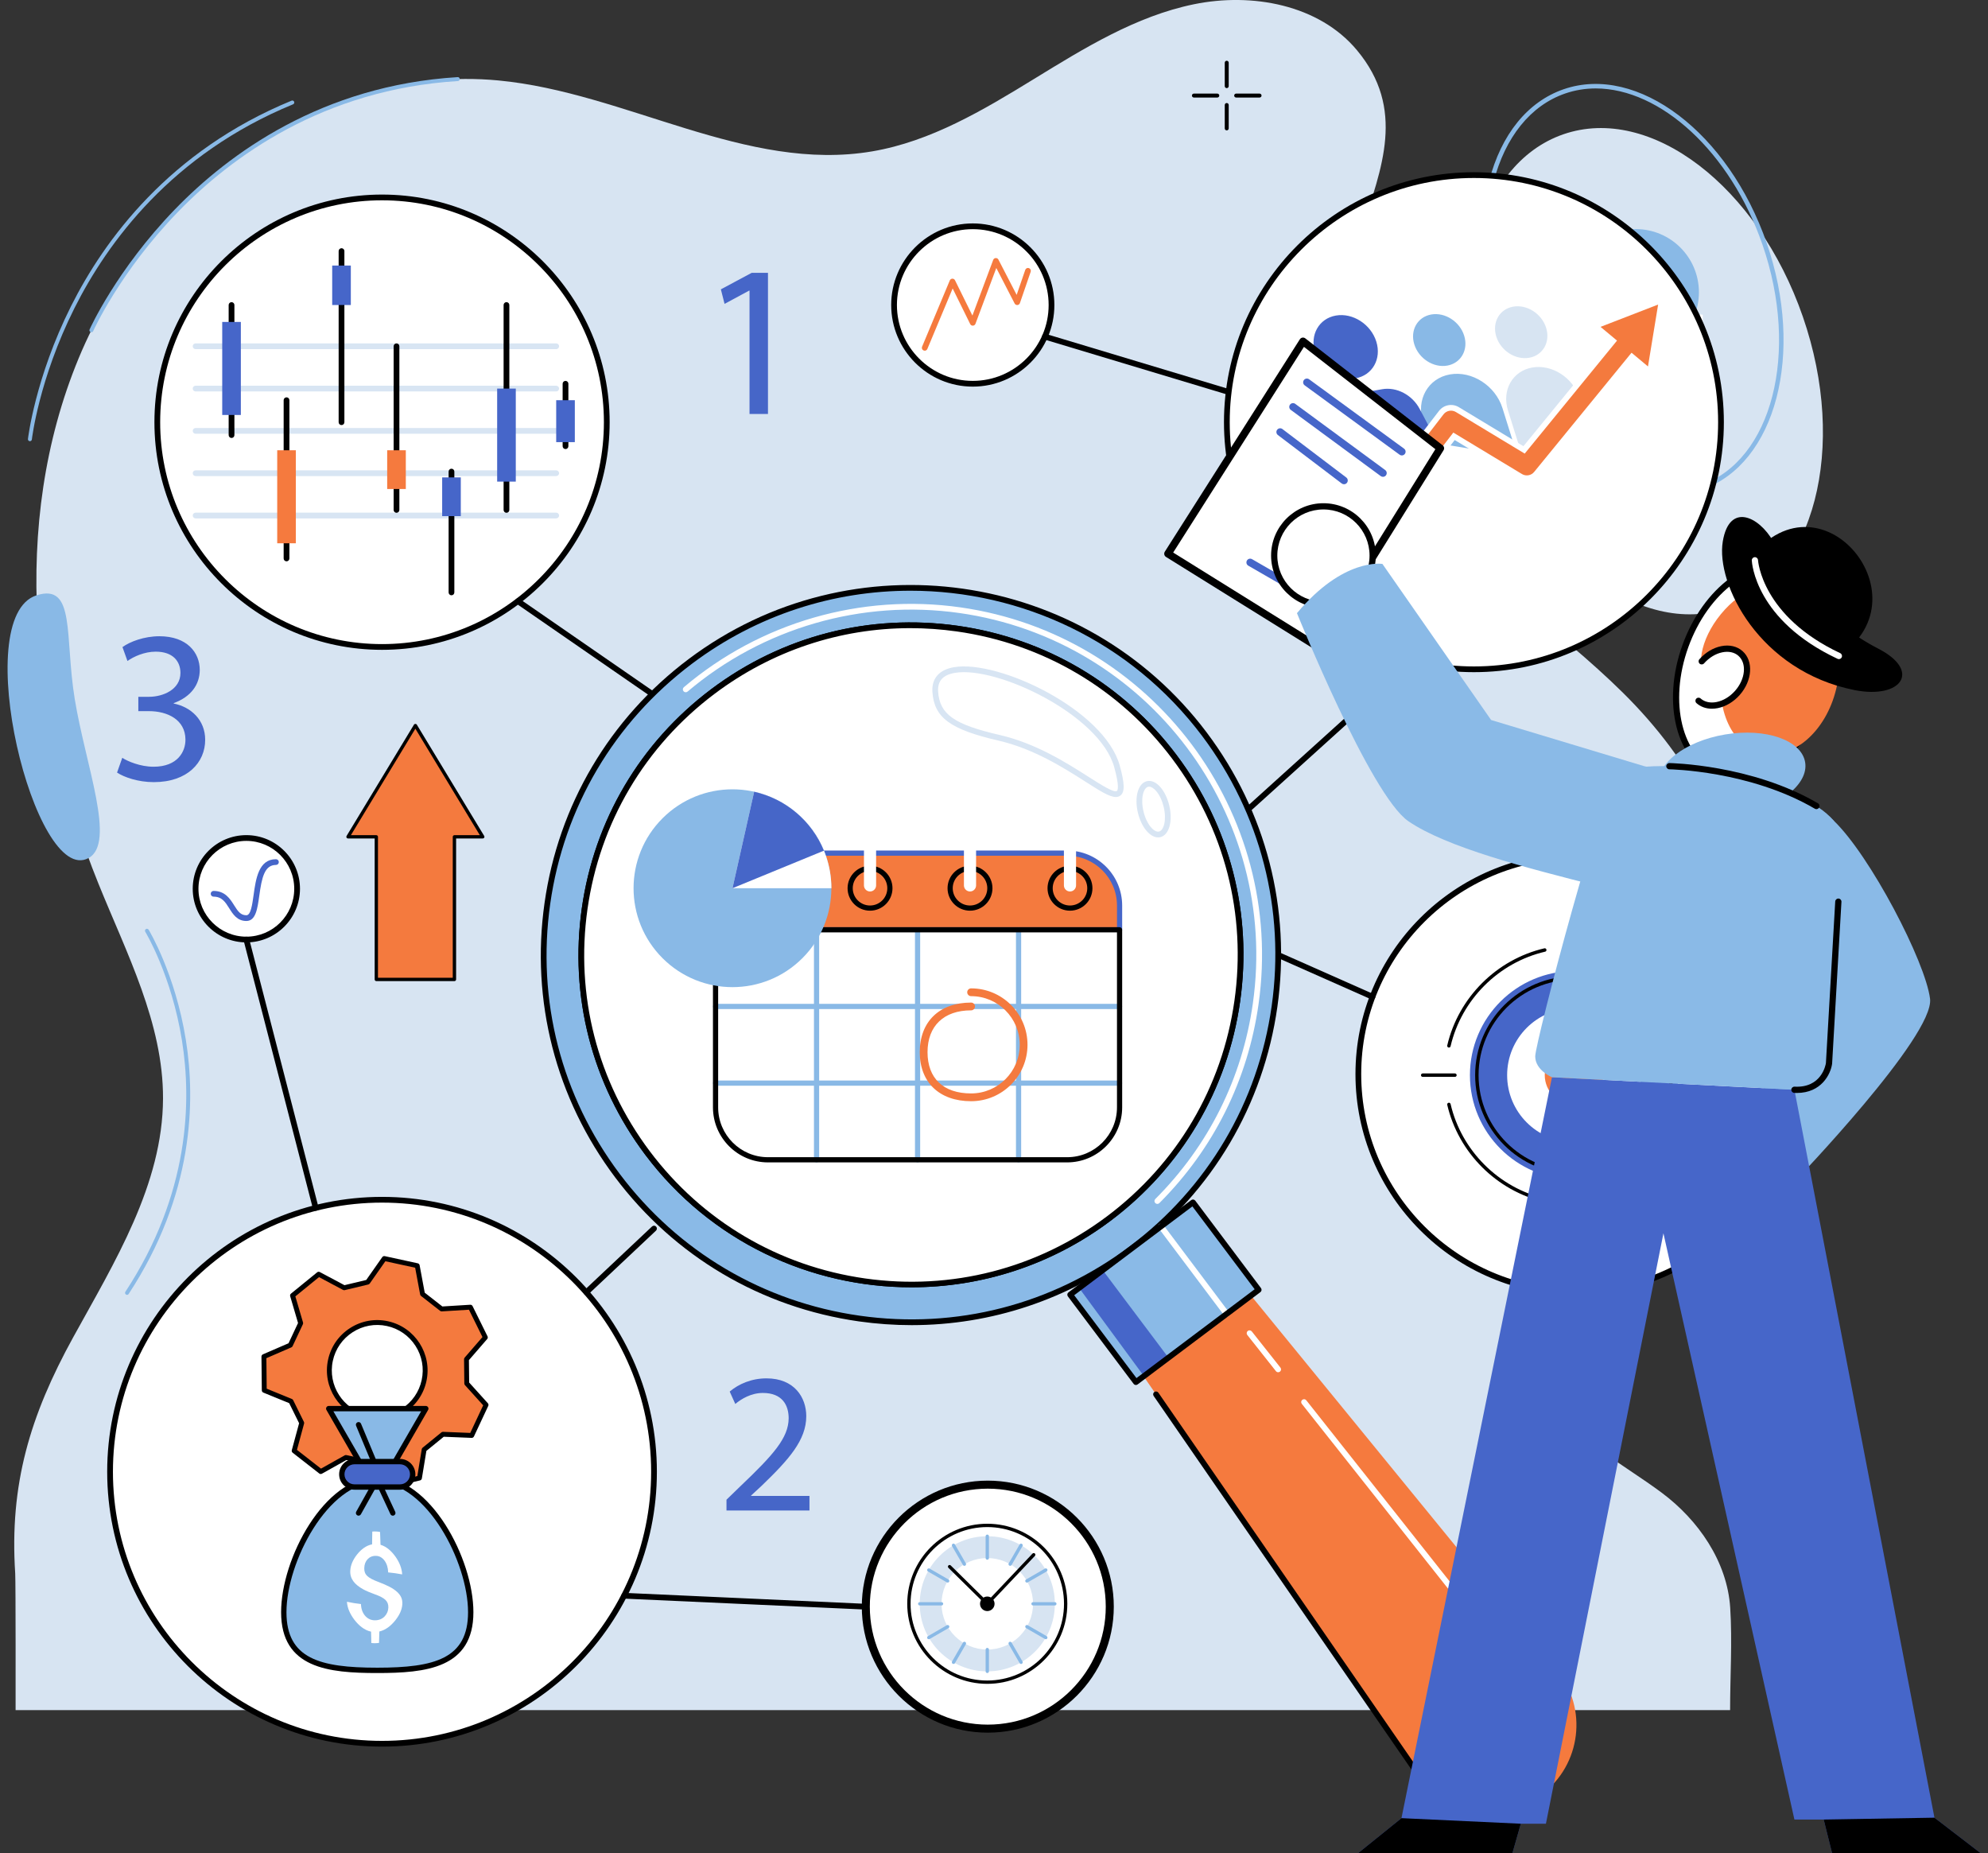 <?xml version="1.0" encoding="utf-8"?>
<svg xmlns="http://www.w3.org/2000/svg" id="_x31_" style="enable-background:new 0 0 160.945 150" version="1.1" viewBox="0 0 160.945 150" x="0" y="0">
  <rect x="0" y="0" width="160.945" height="150" fill="#333333" stroke="none"/>
  <switch>
    
    <g>
      <g>
        <g id="_x39_5_00000029758297122294097010000007838604238892095112_">
          <rect height="150" style="fill:none" width="160.945"/>
          <g>
            <g>
              <g>
                <path d="M145.955,25.634c3.665,10.591,0.925,21.153-6.119,23.591c-7.045,2.438-15.727-4.171-19.392-14.762&#xA;								c-3.665-10.591-0.925-21.153,6.119-23.591S142.29,15.044,145.955,25.634z" style="fill:#d7e4f2"/>
              </g>
              <g>
                <path d="M135.214,40.057c-5.376,0-11.197-5.205-13.854-12.882c-1.493-4.315-1.779-8.761-0.804-12.52&#xA;								c0.982-3.785,3.124-6.424,6.032-7.431c5.975-2.067,13.35,3.518,16.442,12.451c3.092,8.933,0.746,17.883-5.228,19.951&#xA;								C136.961,39.917,136.093,40.057,135.214,40.057z M129.188,7.159c-0.844,0-1.675,0.134-2.48,0.412&#xA;								c-2.788,0.965-4.847,3.513-5.797,7.176c-0.957,3.689-0.675,8.061,0.795,12.308c3.025,8.742,10.193,14.227,15.975,12.225&#xA;								c5.783-2.002,8.027-10.742,5.002-19.485C140.079,12.27,134.405,7.159,129.188,7.159z" style="fill:#89b9e6"/>
              </g>
              <g>
                <path d="M140.066,138.435c0,0-138.667,0-138.803,0c0.001,0,0.012-10.392-0.032-11.075&#xA;								c-0.47-7.192,1.197-12.752,4.69-19.098c3.359-6.103,7.253-12.369,7.277-19.336c0.02-6.102-2.946-11.745-5.232-17.403&#xA;								c-5.45-13.49-7.162-29.079-1.598-42.522C11.931,15.557,25.871,5.141,40.355,6.513c10.306,0.976,20.067,7.48,30.271,5.738&#xA;								c4.731-0.807,8.968-3.331,13.059-5.842c4.091-2.51,8.271-5.1,12.973-6.064c4.701-0.964,10.118,0.03,13.194,3.713&#xA;								c3.97,4.754,2.016,9.565,0.369,14.561c-1.353,4.105-1.543,8.569-0.726,12.803c0.763,3.954,2.566,6.388,5.119,9.403&#xA;								c4.893,5.779,11.407,9.94,16.789,15.265c5.383,5.326,9.789,12.613,8.614,20.093c-0.721,4.585-3.441,8.593-6.349,12.21&#xA;								c-2.908,3.618-6.116,7.082-8.117,11.27c-2.001,4.188-2.613,9.377-0.234,13.363c2.084,3.491,5.97,5.392,9.229,7.823&#xA;								c2.917,2.176,5.286,5.536,5.529,9.305C140.25,132.888,140.066,135.692,140.066,138.435z" style="fill:#d7e4f2"/>
              </g>
              <g>
                <path d="M7.399,26.895c-0.022,0-0.044-0.004-0.065-0.014c-0.081-0.036-0.117-0.13-0.081-0.211&#xA;								c0.021-0.048,2.18-4.839,6.91-9.723C18.53,12.438,26.046,6.92,37.052,6.243c0.089-0.006,0.164,0.062,0.169,0.149&#xA;								c0.005,0.088-0.062,0.164-0.149,0.169c-10.898,0.671-18.344,6.134-22.67,10.599c-4.694,4.844-6.835,9.592-6.856,9.639&#xA;								C7.518,26.86,7.46,26.895,7.399,26.895z" style="fill:#89b9e6"/>
              </g>
              <g>
                <path d="M2.422,35.714c-0.006,0-0.012,0-0.018-0.001c-0.088-0.01-0.151-0.089-0.141-0.176&#xA;								c0.006-0.049,0.579-4.951,3.484-10.744c2.682-5.348,7.958-12.577,17.858-16.644c0.082-0.034,0.175,0.005,0.208,0.087&#xA;								c0.034,0.081-0.005,0.175-0.087,0.208C13.917,12.473,8.69,19.636,6.032,24.936c-2.88,5.743-3.447,10.589-3.452,10.637&#xA;								C2.571,35.654,2.502,35.714,2.422,35.714z" style="fill:#89b9e6"/>
              </g>
              <g>
                <path d="M10.284,104.818c-0.03,0-0.06-0.008-0.087-0.026c-0.074-0.048-0.094-0.147-0.046-0.221&#xA;								c5.205-7.937,5.365-15.44,4.581-20.337c-0.848-5.305-2.95-8.771-2.971-8.806c-0.046-0.075-0.023-0.173,0.052-0.22&#xA;								c0.075-0.046,0.173-0.023,0.22,0.052c0.021,0.035,2.156,3.556,3.014,8.922c0.792,4.952,0.632,12.54-4.63,20.562&#xA;								C10.387,104.793,10.336,104.818,10.284,104.818z" style="fill:#89b9e6"/>
              </g>
              <g>
                <path d="M2.956,48.192c3.184-1.019,2.262,3.317,3.095,8.396c0.886,5.408,3.356,11.649,1.117,12.872&#xA;								C2.825,71.83-2.558,49.956,2.956,48.192z" style="fill:#89b9e6"/>
              </g>
              <g>
                <path d="M137.541,23.659c0-2.825-2.29-5.115-5.115-5.115c-2.825,0-5.115,2.29-5.115,5.115&#xA;								s2.29,5.115,5.115,5.115C135.251,28.774,137.541,26.484,137.541,23.659z" style="fill:#89b9e6"/>
              </g>
              <g>
                <rect height="3.617" style="fill:#fff" width="3.617" x="134.234" y="25.467"/>
              </g>
              <g>
                <path d="M138.758,39.519c0-0.672-0.545-1.217-1.217-1.217c-0.672,0-1.217,0.545-1.217,1.217&#xA;								c0,0.672,0.545,1.217,1.217,1.217C138.213,40.736,138.758,40.191,138.758,39.519z" style="fill:#4666c8"/>
              </g>
              <g>
                <g>
                  <path d="M99.314,7.133c-0.088,0-0.16-0.072-0.16-0.16V5.078c0-0.088,0.071-0.16,0.16-0.16c0.088,0,0.16,0.072,0.16,0.16&#xA;									v1.895C99.474,7.061,99.402,7.133,99.314,7.133z"/>
                </g>
                <g>
                  <path d="M99.314,10.554c-0.088,0-0.16-0.071-0.16-0.16V8.5c0-0.088,0.071-0.16,0.16-0.16c0.088,0,0.16,0.071,0.16,0.16&#xA;									v1.895C99.474,10.482,99.402,10.554,99.314,10.554z"/>
                </g>
                <g>
                  <path d="M101.972,7.896h-1.895c-0.088,0-0.16-0.071-0.16-0.16c0-0.088,0.071-0.16,0.16-0.16h1.895&#xA;									c0.088,0,0.16,0.071,0.16,0.16C102.132,7.825,102.06,7.896,101.972,7.896z"/>
                </g>
                <g>
                  <path d="M98.551,7.896h-1.895c-0.088,0-0.16-0.071-0.16-0.16c0-0.088,0.072-0.16,0.16-0.16h1.895&#xA;									c0.088,0,0.16,0.071,0.16,0.16C98.711,7.825,98.639,7.896,98.551,7.896z"/>
                </g>
              </g>
            </g>
            <g>
              <g>
                <circle cx="127.626" cy="86.95" r="17.658" style="fill:#fff"/>
                <path d="M127.626,104.84c-9.865,0-17.89-8.025-17.89-17.89c0-9.865,8.025-17.89,17.89-17.89c9.865,0,17.89,8.025,17.89,17.89&#xA;								C145.516,96.814,137.49,104.84,127.626,104.84z M127.626,69.524c-9.608,0-17.425,7.817-17.425,17.425&#xA;								s7.817,17.425,17.425,17.425c9.608,0,17.425-7.817,17.425-17.425S137.234,69.524,127.626,69.524z"/>
              </g>
              <g>
                <path d="M138.567,75.796c-0.058,0-0.116-0.022-0.161-0.065c-1.97-1.894-4.406-3.238-7.044-3.888&#xA;								c-0.125-0.031-0.201-0.157-0.17-0.281c0.031-0.125,0.157-0.201,0.281-0.17c2.717,0.67,5.226,2.054,7.254,4.005&#xA;								c0.093,0.089,0.096,0.236,0.007,0.329C138.689,75.772,138.628,75.796,138.567,75.796z" style="fill:#d8e5f3"/>
              </g>
              <g>
                <path d="M141.642,79.903c-0.084,0-0.165-0.046-0.206-0.125c-0.425-0.817-0.927-1.601-1.491-2.332&#xA;								c-0.078-0.102-0.06-0.248,0.042-0.326c0.101-0.078,0.248-0.06,0.326,0.042c0.582,0.753,1.098,1.561,1.536,2.402&#xA;								c0.059,0.114,0.015,0.254-0.099,0.313C141.715,79.894,141.678,79.903,141.642,79.903z" style="fill:#d8e5f3"/>
              </g>
              <g>
                <path d="M111.112,80.92c-0.032,0-0.063-0.007-0.094-0.02l-7.633-3.384c-0.117-0.052-0.17-0.189-0.118-0.307&#xA;								c0.052-0.117,0.189-0.171,0.307-0.118l7.633,3.384c0.117,0.052,0.17,0.189,0.118,0.307&#xA;								C111.286,80.868,111.201,80.92,111.112,80.92z"/>
              </g>
              <g>
                <g>
                  <circle cx="127.432" cy="87.034" r="8.29" style="fill:#4666c8"/>
                  <path d="M127.432,95.463c-4.648,0-8.429-3.781-8.429-8.429c0-4.648,3.781-8.429,8.429-8.429&#xA;									c4.648,0,8.429,3.781,8.429,8.429C135.861,91.681,132.08,95.463,127.432,95.463z M127.432,78.883&#xA;									c-4.494,0-8.151,3.656-8.151,8.151s3.656,8.151,8.151,8.151c4.494,0,8.151-3.656,8.151-8.151S131.926,78.883,127.432,78.883&#xA;									z" style="fill:#4666c8"/>
                </g>
                <g>
                  <path d="M127.432,95.04c-4.415,0-8.007-3.592-8.007-8.007s3.592-8.007,8.007-8.007c4.415,0,8.007,3.592,8.007,8.007&#xA;									S131.847,95.04,127.432,95.04z M127.432,79.305c-4.262,0-7.729,3.467-7.729,7.729c0,4.262,3.467,7.729,7.729,7.729&#xA;									s7.729-3.467,7.729-7.729C135.161,82.772,131.694,79.305,127.432,79.305z"/>
                </g>
                <g>
                  <path d="M117.302,84.801c-0.01,0-0.021-0.001-0.032-0.004c-0.075-0.017-0.121-0.092-0.104-0.167&#xA;									c0.903-3.873,3.989-6.96,7.863-7.863c0.075-0.018,0.15,0.029,0.167,0.104c0.017,0.075-0.029,0.15-0.104,0.167&#xA;									c-3.771,0.879-6.775,3.884-7.655,7.655C117.423,84.758,117.366,84.801,117.302,84.801z"/>
                </g>
                <g>
                  <path d="M125.061,97.303c-0.01,0-0.021-0.001-0.032-0.004c-3.873-0.903-6.959-3.989-7.863-7.863&#xA;									c-0.017-0.075,0.029-0.15,0.104-0.167c0.075-0.018,0.15,0.029,0.167,0.104c0.879,3.771,3.884,6.775,7.655,7.655&#xA;									c0.075,0.017,0.121,0.092,0.104,0.167C125.181,97.259,125.124,97.303,125.061,97.303z"/>
                </g>
                <g>
                  <path d="M129.803,97.303c-0.063,0-0.12-0.043-0.135-0.108c-0.017-0.075,0.029-0.15,0.104-0.167&#xA;									c3.771-0.879,6.775-3.884,7.655-7.655c0.017-0.075,0.092-0.121,0.167-0.104c0.075,0.017,0.121,0.092,0.104,0.167&#xA;									c-0.903,3.873-3.99,6.959-7.863,7.863C129.824,97.302,129.814,97.303,129.803,97.303z"/>
                </g>
                <g>
                  <path d="M137.562,84.801c-0.063,0-0.12-0.043-0.135-0.108c-0.879-3.771-3.884-6.776-7.655-7.655&#xA;									c-0.075-0.018-0.121-0.092-0.104-0.167c0.018-0.075,0.093-0.121,0.167-0.104c3.873,0.903,6.96,3.989,7.863,7.863&#xA;									c0.018,0.075-0.029,0.15-0.104,0.167C137.583,84.8,137.572,84.801,137.562,84.801z"/>
                </g>
                <g>
                  <path d="M132.849,87.034c0-2.992-2.425-5.417-5.417-5.417c-2.992,0-5.417,2.425-5.417,5.417&#xA;									s2.425,5.417,5.417,5.417C130.424,92.45,132.849,90.025,132.849,87.034z" style="fill:#fff"/>
                </g>
                <g>
                  <path d="M129.803,87.034c0-1.31-1.062-2.371-2.371-2.371c-1.31,0-2.371,1.062-2.371,2.371&#xA;									s1.062,2.371,2.371,2.371C128.742,89.405,129.803,88.343,129.803,87.034z" style="fill:#f47a3e"/>
                </g>
                <g>
                  <path d="M127.432,77.53c-0.077,0-0.139-0.062-0.139-0.139v-2.609c0-0.077,0.062-0.139,0.139-0.139&#xA;									c0.077,0,0.139,0.062,0.139,0.139v2.609C127.571,77.467,127.509,77.53,127.432,77.53z"/>
                </g>
                <g>
                  <path d="M117.789,87.173h-2.61c-0.077,0-0.139-0.062-0.139-0.139c0-0.077,0.062-0.139,0.139-0.139h2.61&#xA;									c0.077,0,0.139,0.062,0.139,0.139C117.928,87.11,117.866,87.173,117.789,87.173z"/>
                </g>
                <g>
                  <path d="M127.432,99.425c-0.077,0-0.139-0.062-0.139-0.139v-2.61c0-0.077,0.062-0.139,0.139-0.139&#xA;									c0.077,0,0.139,0.062,0.139,0.139v2.61C127.571,99.363,127.509,99.425,127.432,99.425z"/>
                </g>
                <g>
                  <path d="M139.685,87.173h-2.609c-0.077,0-0.139-0.062-0.139-0.139c0-0.077,0.062-0.139,0.139-0.139h2.609&#xA;									c0.077,0,0.139,0.062,0.139,0.139C139.824,87.11,139.762,87.173,139.685,87.173z"/>
                </g>
              </g>
            </g>
            <g>
              <g>
                <ellipse cx="30.929" cy="34.178" rx="18.195" ry="18.194" style="fill:#fff" transform="rotate(-9.213 30.929 34.172)"/>
                <path d="M30.929,52.604c-10.161,0-18.427-8.266-18.427-18.427s8.266-18.427,18.427-18.427s18.427,8.266,18.427,18.427&#xA;								S41.09,52.604,30.929,52.604z M30.929,16.215c-9.904,0-17.962,8.058-17.962,17.962S21.025,52.14,30.929,52.14&#xA;								c9.904,0,17.962-8.058,17.962-17.962S40.833,16.215,30.929,16.215z"/>
              </g>
              <g>
                <g>
                  <path d="M45.029,28.263H15.835c-0.128,0-0.232-0.104-0.232-0.233s0.104-0.232,0.232-0.232h29.194&#xA;									c0.128,0,0.233,0.104,0.233,0.232S45.157,28.263,45.029,28.263z" style="fill:#d8e5f3"/>
                </g>
                <g>
                  <path d="M45.029,31.688H15.835c-0.128,0-0.232-0.104-0.232-0.232c0-0.128,0.104-0.233,0.232-0.233h29.194&#xA;									c0.128,0,0.233,0.104,0.233,0.233C45.261,31.584,45.157,31.688,45.029,31.688z" style="fill:#d8e5f3"/>
                </g>
                <g>
                  <path d="M45.029,35.113H15.835c-0.128,0-0.232-0.104-0.232-0.232s0.104-0.233,0.232-0.233h29.194&#xA;									c0.128,0,0.233,0.104,0.233,0.233S45.157,35.113,45.029,35.113z" style="fill:#d8e5f3"/>
                </g>
                <g>
                  <path d="M45.029,38.539H15.835c-0.128,0-0.232-0.104-0.232-0.232s0.104-0.232,0.232-0.232h29.194&#xA;									c0.128,0,0.233,0.104,0.233,0.232S45.157,38.539,45.029,38.539z" style="fill:#d8e5f3"/>
                </g>
                <g>
                  <path d="M45.029,41.964H15.835c-0.128,0-0.232-0.104-0.232-0.232s0.104-0.232,0.232-0.232h29.194&#xA;									c0.128,0,0.233,0.104,0.233,0.232S45.157,41.964,45.029,41.964z" style="fill:#d8e5f3"/>
                </g>
              </g>
              <g>
                <path d="M18.745,35.454c-0.128,0-0.233-0.104-0.233-0.232v-10.53c0-0.128,0.104-0.232,0.233-0.232&#xA;								c0.128,0,0.232,0.104,0.232,0.232v10.53C18.978,35.35,18.874,35.454,18.745,35.454z"/>
              </g>
              <g>
                <path d="M23.197,45.44c-0.128,0-0.233-0.104-0.233-0.232V32.396c0-0.128,0.104-0.232,0.233-0.232&#xA;								c0.128,0,0.232,0.104,0.232,0.232v12.812C23.429,45.336,23.325,45.44,23.197,45.44z"/>
              </g>
              <g>
                <path d="M27.648,34.41c-0.128,0-0.232-0.104-0.232-0.232V20.326c0-0.128,0.104-0.233,0.232-0.233&#xA;								c0.128,0,0.233,0.104,0.233,0.233v13.852C27.881,34.306,27.777,34.41,27.648,34.41z"/>
              </g>
              <g>
                <path d="M32.1,41.512c-0.128,0-0.232-0.104-0.232-0.232V28.03c0-0.128,0.104-0.232,0.232-0.232&#xA;								c0.128,0,0.232,0.104,0.232,0.232v13.25C32.332,41.408,32.228,41.512,32.1,41.512z"/>
              </g>
              <g>
                <path d="M36.551,48.189c-0.128,0-0.232-0.104-0.232-0.232v-9.783c0-0.128,0.104-0.232,0.232-0.232&#xA;								c0.128,0,0.232,0.104,0.232,0.232v9.783C36.784,48.085,36.68,48.189,36.551,48.189z"/>
              </g>
              <g>
                <path d="M41.003,41.512c-0.128,0-0.232-0.104-0.232-0.232V24.691c0-0.128,0.104-0.232,0.232-0.232s0.232,0.104,0.232,0.232&#xA;								V41.28C41.235,41.408,41.131,41.512,41.003,41.512z"/>
              </g>
              <g>
                <path d="M45.783,36.352c-0.128,0-0.233-0.104-0.233-0.232v-5.055c0-0.128,0.104-0.232,0.233-0.232&#xA;								c0.128,0,0.232,0.104,0.232,0.232v5.055C46.015,36.248,45.911,36.352,45.783,36.352z"/>
              </g>
              <g>
                <rect height="7.531" style="fill:#4666c9" width="1.508" x="17.991" y="26.061"/>
              </g>
              <g>
                <rect height="7.531" style="fill:#4666c9" width="1.508" x="40.249" y="31.456"/>
              </g>
              <g>
                <rect height="3.395" style="fill:#4666c9" width="1.508" x="45.029" y="32.396"/>
              </g>
              <g>
                <rect height="7.531" style="fill:#f57a3e" width="1.508" x="22.443" y="36.448"/>
              </g>
              <g>
                <rect height="3.137" style="fill:#f57a3e" width="1.508" x="31.346" y="36.448"/>
              </g>
              <g>
                <rect height="3.136" style="fill:#4666c9" width="1.508" x="35.797" y="38.645"/>
              </g>
              <g>
                <rect height="3.196" style="fill:#4666c9" width="1.508" x="26.894" y="21.496"/>
              </g>
              <g>
                <path d="M52.818,56.421c-0.046,0-0.091-0.013-0.132-0.041L41.798,48.86c-0.106-0.073-0.132-0.218-0.059-0.324&#xA;								c0.073-0.106,0.218-0.132,0.323-0.059l10.888,7.519c0.106,0.073,0.132,0.218,0.059,0.323&#xA;								C52.964,56.386,52.892,56.421,52.818,56.421z"/>
              </g>
            </g>
            <g>
              <g>
                <circle cx="119.326" cy="34.178" r="20.002" style="fill:#fff" transform="rotate(-13.286 119.3 34.174)"/>
                <path d="M119.326,54.412c-11.158,0-20.235-9.077-20.235-20.235c0-11.158,9.077-20.235,20.235-20.235&#xA;								s20.235,9.077,20.235,20.235C139.561,45.335,130.483,54.412,119.326,54.412z M119.326,14.408&#xA;								c-10.901,0-19.77,8.869-19.77,19.77c0,10.901,8.869,19.77,19.77,19.77s19.77-8.869,19.77-19.77&#xA;								C139.096,23.276,130.227,14.408,119.326,14.408z"/>
              </g>
              <g>
                <path d="M85.128,24.691c0-3.52-2.853-6.373-6.373-6.373s-6.373,2.853-6.373,6.373s2.853,6.373,6.373,6.373&#xA;								S85.128,28.211,85.128,24.691z" style="fill:#fff"/>
                <path d="M78.755,31.297c-3.642,0-6.605-2.963-6.605-6.606c0-3.642,2.963-6.605,6.605-6.605c3.642,0,6.605,2.963,6.605,6.605&#xA;								C85.361,28.334,82.398,31.297,78.755,31.297z M78.755,18.551c-3.386,0-6.141,2.755-6.141,6.14s2.755,6.141,6.141,6.141&#xA;								c3.386,0,6.141-2.755,6.141-6.141S82.141,18.551,78.755,18.551z"/>
              </g>
              <g>
                <polygon points="74.864 28.157 77.108 22.792 78.755 26.131 80.626 21.122 82.351 24.461 83.224 21.924" style="fill:#fff"/>
                <path d="M74.864,28.389c-0.03,0-0.06-0.006-0.09-0.018c-0.118-0.05-0.174-0.186-0.125-0.304l2.244-5.365&#xA;								c0.035-0.084,0.116-0.14,0.207-0.143c0.092-0.004,0.175,0.048,0.216,0.13l1.409,2.856l1.682-4.504&#xA;								c0.032-0.086,0.112-0.145,0.204-0.151c0.094-0.004,0.178,0.044,0.22,0.125l1.476,2.856l0.696-2.024&#xA;								c0.042-0.121,0.174-0.186,0.296-0.144c0.121,0.042,0.186,0.174,0.144,0.295l-0.873,2.538c-0.03,0.088-0.11,0.149-0.203,0.156&#xA;								c-0.095,0.007-0.181-0.042-0.224-0.125l-1.484-2.873l-1.687,4.517c-0.032,0.087-0.114,0.146-0.206,0.151&#xA;								c-0.094,0.007-0.179-0.046-0.22-0.129l-1.421-2.881l-2.047,4.894C75.041,28.336,74.955,28.389,74.864,28.389z" style="fill:#f57a3e"/>
              </g>
              <g>
                <path d="M99.306,31.913c-0.022,0-0.045-0.003-0.067-0.01l-14.713-4.429c-0.123-0.037-0.193-0.167-0.156-0.29&#xA;								c0.037-0.123,0.167-0.192,0.29-0.156l14.713,4.429c0.123,0.037,0.192,0.167,0.156,0.29&#xA;								C99.498,31.848,99.406,31.913,99.306,31.913z"/>
              </g>
              <g>
                <path d="M101.143,65.664c-0.063,0-0.126-0.026-0.172-0.077c-0.086-0.095-0.079-0.242,0.017-0.328l13.122-11.863&#xA;								c0.095-0.086,0.242-0.079,0.328,0.016c0.086,0.095,0.079,0.242-0.016,0.328l-13.122,11.863&#xA;								C101.254,65.645,101.199,65.664,101.143,65.664z"/>
              </g>
              <g>
                <g>
                  <path d="M125.173,26.538c-0.358-1.143-1.551-1.911-2.666-1.715c-1.115,0.195-1.729,1.28-1.371,2.423&#xA;									c0.358,1.143,1.551,1.911,2.666,1.715C124.916,28.766,125.53,27.681,125.173,26.538z" style="fill:#d7e4f2"/>
                </g>
                <g>
                  <path d="M111.423,27.651c-0.439-1.403-1.905-2.346-3.274-2.107c-1.369,0.24-2.123,1.572-1.684,2.975&#xA;									c0.439,1.403,1.905,2.346,3.274,2.106C111.108,30.386,111.862,29.054,111.423,27.651z" style="fill:#4666c8"/>
                </g>
                <g>
                  <path d="M118.537,27.173c-0.357-1.143-1.551-1.911-2.666-1.715c-1.115,0.195-1.729,1.28-1.371,2.423&#xA;									c0.358,1.143,1.551,1.911,2.666,1.715C118.28,29.4,118.894,28.316,118.537,27.173z" style="fill:#89b9e6"/>
                </g>
                <g>
                  <path d="M122.866,36.965l-1.227-3.922c-0.57-1.821-2.473-3.046-4.25-2.735l0,0&#xA;									c-1.777,0.311-2.756,2.04-2.186,3.862l0.4,1.589L122.866,36.965z" style="fill:#89b9e6"/>
                </g>
                <g>
                  <path d="M114.931,33.098c-0.599-1.13-1.867-1.796-3.032-1.591l-3.51,0.615l0,0&#xA;									c-1.193,0.209-1.938,1.268-1.763,2.509l1.041,7.408l1.561-0.273l-0.873-6.21l2.011,5.991l4.377-5.642l1.039-1.2&#xA;									L114.931,33.098z" style="fill:#4666c8"/>
                </g>
                <g>
                  <path d="M127.869,32.209c-0.513-1.638-2.223-2.738-3.821-2.459c-1.598,0.28-2.478,1.834-1.965,3.472&#xA;									l1.196,3.821L127.869,32.209z" style="fill:#d7e4f2"/>
                </g>
                <g>
                  <path d="M108.948,46.294c-0.261,0-0.524-0.083-0.746-0.255c-0.536-0.413-0.635-1.181-0.223-1.717L116.5,33.26&#xA;									c0.38-0.493,1.07-0.623,1.603-0.301l5.231,3.16l7.692-9.414c0.428-0.524,1.199-0.601,1.723-0.173&#xA;									c0.524,0.428,0.601,1.199,0.173,1.723l-8.365,10.237c-0.386,0.472-1.06,0.588-1.581,0.273l-5.205-3.144l-7.854,10.196&#xA;									C109.677,46.13,109.314,46.294,108.948,46.294z" style="fill:#fff"/>
                </g>
                <g>
                  <path d="M108.948,45.835c-0.163,0-0.327-0.052-0.466-0.159c-0.335-0.258-0.397-0.738-0.139-1.073l8.521-11.062&#xA;									c0.238-0.308,0.669-0.389,1.002-0.188l5.572,3.366l7.944-9.723c0.268-0.327,0.75-0.376,1.077-0.108&#xA;									c0.327,0.267,0.376,0.75,0.108,1.077l-8.364,10.237c-0.241,0.295-0.662,0.368-0.988,0.171l-5.556-3.356l-8.104,10.52&#xA;									C109.404,45.732,109.177,45.835,108.948,45.835z" style="fill:#f47a3e"/>
                </g>
                <g>
                  <polygon points="134.239 24.654 129.577 26.459 133.417 29.664" style="fill:#f47a3e"/>
                </g>
              </g>
            </g>
            <g>
              <g>
                <circle cx="79.97" cy="130.059" r="9.876" style="fill:#fff" transform="rotate(-67.5 79.969 130.056)"/>
                <path d="M79.97,140.259c-5.625,0-10.2-4.576-10.2-10.201c0-5.625,4.576-10.201,10.2-10.201&#xA;								c5.625,0,10.201,4.576,10.201,10.201C90.17,135.683,85.594,140.259,79.97,140.259z M79.97,120.507&#xA;								c-5.267,0-9.551,4.285-9.551,9.551c0,5.266,4.285,9.551,9.551,9.551c5.267,0,9.551-4.285,9.551-9.551&#xA;								C89.521,124.792,85.237,120.507,79.97,120.507z"/>
              </g>
              <g>
                <circle cx="19.944" cy="71.946" r="4.109" style="fill:#fff"/>
                <path d="M19.944,76.288c-2.394,0-4.341-1.948-4.341-4.342c0-2.394,1.948-4.342,4.341-4.342s4.342,1.948,4.342,4.342&#xA;								C24.285,74.34,22.338,76.288,19.944,76.288z M19.944,68.07c-2.138,0-3.877,1.739-3.877,3.877&#xA;								c0,2.138,1.739,3.877,3.877,3.877s3.877-1.739,3.877-3.877C23.82,69.809,22.081,68.07,19.944,68.07z"/>
              </g>
              <g>
                <g>
                  <ellipse cx="30.929" cy="119.138" rx="22.018" ry="22.019" style="fill:#fff" transform="rotate(-67.5 30.929 119.135)"/>
                  <path d="M30.929,141.389c-12.269,0-22.251-9.982-22.251-22.251c0-12.269,9.982-22.251,22.251-22.251&#xA;									s22.251,9.982,22.251,22.251C53.18,131.407,43.198,141.389,30.929,141.389z M30.929,97.352&#xA;									c-12.013,0-21.786,9.773-21.786,21.786s9.773,21.786,21.786,21.786s21.786-9.773,21.786-21.786S42.942,97.352,30.929,97.352&#xA;									z"/>
                </g>
              </g>
              <g>
                <path d="M19.944,74.554c-0.741,0-1.083-0.545-1.385-1.026c-0.317-0.506-0.592-0.943-1.268-0.943&#xA;								c-0.128,0-0.232-0.104-0.232-0.232c0-0.128,0.104-0.232,0.232-0.232c0.934,0,1.338,0.644,1.662,1.161&#xA;								c0.315,0.501,0.531,0.808,0.991,0.808c0.358,0,0.474-0.833,0.586-1.638c0.18-1.292,0.403-2.899,1.811-2.899&#xA;								c0.128,0,0.232,0.104,0.232,0.232c0,0.128-0.104,0.232-0.232,0.232c-0.932,0-1.148,1.035-1.351,2.498&#xA;								C20.844,73.564,20.706,74.554,19.944,74.554z" style="fill:#4666c9"/>
              </g>
              <g>
                <circle cx="79.97" cy="130.059" r="5.714" style="fill:#d8e5f3"/>
              </g>
              <g>
                <path d="M70.002,130.291c-0.004,0-0.007,0-0.011,0l-19.471-0.883c-0.128-0.006-0.227-0.114-0.222-0.243&#xA;								c0.006-0.128,0.109-0.224,0.243-0.222l19.471,0.883c0.128,0.006,0.227,0.114,0.222,0.243&#xA;								C70.229,130.194,70.126,130.291,70.002,130.291z"/>
              </g>
              <g>
                <path d="M25.558,98.012c-0.103,0-0.198-0.069-0.225-0.174l-5.614-21.725c-0.032-0.124,0.043-0.251,0.167-0.283&#xA;								c0.125-0.033,0.251,0.043,0.283,0.167l5.614,21.725c0.032,0.124-0.043,0.251-0.167,0.283&#xA;								C25.597,98.01,25.577,98.012,25.558,98.012z"/>
              </g>
              <g>
                <path d="M47.471,104.84c-0.062,0-0.123-0.024-0.169-0.073c-0.088-0.093-0.084-0.241,0.01-0.328l5.476-5.156&#xA;								c0.094-0.088,0.241-0.084,0.329,0.01c0.088,0.093,0.084,0.241-0.01,0.328l-5.477,5.156&#xA;								C47.585,104.819,47.528,104.84,47.471,104.84z"/>
              </g>
              <g>
                <path d="M37.788,111.994c-0.008-0.748-0.013-1.215-0.02-1.963l1.528-1.765c-0.582-1.176-0.629-1.272-1.211-2.448&#xA;								l-2.33,0.143c-0.59-0.46-0.958-0.747-1.547-1.208l-0.427-2.295c-1.283-0.279-1.387-0.301-2.669-0.58l-1.341,1.911&#xA;								c-0.728,0.174-1.181,0.283-1.909,0.457l-2.06-1.097c-1.017,0.829-1.1,0.896-2.118,1.725l0.658,2.24&#xA;								c-0.318,0.677-0.516,1.1-0.833,1.777l-2.142,0.927c0.014,1.312,0.015,1.419,0.029,2.731l2.161,0.882&#xA;								c0.332,0.671,0.538,1.089,0.87,1.759l-0.611,2.253c1.035,0.808,1.119,0.873,2.153,1.681l2.037-1.14&#xA;								c0.731,0.159,1.187,0.258,1.918,0.417l1.38,1.882c1.277-0.305,1.38-0.33,2.657-0.636l0.379-2.303&#xA;								c0.58-0.473,0.942-0.767,1.522-1.24l2.332,0.094c0.557-1.188,0.602-1.285,1.159-2.473L37.788,111.994z M29.718,114.726&#xA;								c-2.093-0.455-3.42-2.52-2.966-4.612c0.455-2.093,2.52-3.421,4.612-2.966c2.093,0.455,3.42,2.52,2.966,4.612&#xA;								C33.876,113.853,31.811,115.18,29.718,114.726z" style="fill:#f47a3e"/>
                <path d="M31.304,120.481c-0.062,0-0.122-0.029-0.16-0.081l-1.336-1.822l-1.772-0.385l-1.972,1.103&#xA;								c-0.069,0.039-0.155,0.032-0.218-0.017l-2.153-1.681c-0.063-0.049-0.09-0.131-0.069-0.208l0.591-2.18l-0.804-1.625&#xA;								l-2.092-0.854c-0.074-0.03-0.122-0.101-0.123-0.181l-0.029-2.731c-0.001-0.08,0.046-0.152,0.119-0.184l2.073-0.897&#xA;								l0.77-1.641l-0.637-2.168c-0.022-0.076,0.003-0.159,0.065-0.209l2.118-1.725c0.062-0.05,0.148-0.059,0.218-0.021l1.994,1.062&#xA;								l1.763-0.422l1.297-1.849c0.046-0.065,0.126-0.097,0.204-0.08l2.669,0.58c0.078,0.017,0.138,0.079,0.152,0.157l0.413,2.221&#xA;								l1.429,1.116l2.255-0.139c0.081-0.006,0.154,0.038,0.19,0.11l1.211,2.448c0.035,0.071,0.024,0.157-0.028,0.217l-1.479,1.708&#xA;								l0.019,1.813l1.514,1.677c0.053,0.059,0.066,0.145,0.032,0.217l-1.159,2.473c-0.034,0.072-0.104,0.116-0.187,0.114&#xA;								l-2.257-0.091l-1.405,1.145l-0.367,2.229c-0.013,0.079-0.072,0.142-0.149,0.16l-2.656,0.636&#xA;								C31.335,120.48,31.319,120.481,31.304,120.481z M28.006,117.787c0.014,0,0.028,0.001,0.042,0.004l1.918,0.417&#xA;								c0.047,0.01,0.089,0.037,0.118,0.076l1.302,1.776l2.401-0.575l0.357-2.173c0.008-0.048,0.033-0.091,0.07-0.121l1.522-1.24&#xA;								c0.037-0.03,0.084-0.047,0.133-0.044l2.201,0.089l1.048-2.235l-1.476-1.635c-0.032-0.036-0.051-0.082-0.051-0.131&#xA;								l-0.021-1.963c0-0.048,0.017-0.095,0.048-0.132l1.442-1.665l-1.094-2.213l-2.198,0.135c-0.048,0.003-0.096-0.012-0.134-0.041&#xA;								l-1.547-1.208c-0.038-0.03-0.064-0.072-0.073-0.12l-0.403-2.166l-2.412-0.524l-1.265,1.803&#xA;								c-0.028,0.039-0.069,0.067-0.116,0.079l-1.909,0.457c-0.047,0.011-0.097,0.005-0.139-0.018l-1.944-1.035l-1.914,1.559&#xA;								l0.621,2.113c0.014,0.046,0.01,0.096-0.011,0.14l-0.833,1.777c-0.021,0.044-0.056,0.078-0.101,0.098l-2.022,0.875&#xA;								l0.026,2.469l2.039,0.832c0.045,0.018,0.081,0.052,0.103,0.095l0.87,1.759c0.021,0.043,0.026,0.093,0.014,0.14l-0.577,2.126&#xA;								l1.946,1.519l1.922-1.076C27.939,117.796,27.972,117.787,28.006,117.787z M30.549,115.014c-0.29,0-0.583-0.031-0.873-0.094&#xA;								l0,0c-2.196-0.477-3.594-2.652-3.117-4.848c0.231-1.064,0.862-1.974,1.778-2.563c0.916-0.589,2.006-0.786,3.069-0.555&#xA;								c2.196,0.477,3.594,2.652,3.117,4.848c-0.231,1.064-0.863,1.974-1.778,2.563C32.08,114.793,31.322,115.014,30.549,115.014z&#xA;								 M29.76,114.533c0.96,0.209,1.945,0.031,2.772-0.501c0.827-0.532,1.397-1.353,1.606-2.314&#xA;								c0.209-0.96,0.031-1.945-0.501-2.771c-0.532-0.827-1.353-1.397-2.314-1.606c-0.96-0.209-1.945-0.031-2.771,0.501&#xA;								c-0.827,0.532-1.397,1.353-1.606,2.314C26.515,112.138,27.777,114.102,29.76,114.533L29.76,114.533z"/>
              </g>
              <g>
                <g>
                  <path d="M86.274,129.828c0-3.504-2.841-6.345-6.345-6.345c-3.504,0-6.345,2.841-6.345,6.345&#xA;									c0,3.504,2.841,6.345,6.345,6.345C83.433,136.173,86.274,133.332,86.274,129.828z" style="fill:#fff"/>
                  <path d="M79.929,136.307c-3.573,0-6.48-2.907-6.48-6.48c0-3.573,2.907-6.48,6.48-6.48s6.48,2.907,6.48,6.48&#xA;									C86.408,133.401,83.502,136.307,79.929,136.307z M79.929,123.617c-3.425,0-6.211,2.786-6.211,6.211&#xA;									c0,3.425,2.786,6.211,6.211,6.211c3.425,0,6.211-2.786,6.211-6.211C86.14,126.403,83.354,123.617,79.929,123.617z"/>
                </g>
                <g>
                  <circle cx="79.929" cy="129.828" r="5.47" style="fill:#d7e4f2"/>
                </g>
                <g>
                  <path d="M83.632,129.828c0-2.045-1.658-3.703-3.703-3.703c-2.045,0-3.703,1.658-3.703,3.703&#xA;									c0,2.045,1.658,3.703,3.703,3.703C81.974,133.531,83.632,131.873,83.632,129.828z" style="fill:#fff"/>
                </g>
                <g>
                  <circle cx="79.929" cy="129.828" r=".589"/>
                </g>
                <g>
                  <path d="M79.929,126.259c-0.074,0-0.134-0.06-0.134-0.134v-1.767c0-0.074,0.06-0.134,0.134-0.134&#xA;									c0.074,0,0.134,0.06,0.134,0.134v1.767C80.063,126.199,80.003,126.259,79.929,126.259z" style="fill:#89b9e6"/>
                </g>
                <g>
                  <path d="M78.077,126.755c-0.046,0-0.091-0.024-0.116-0.067l-0.884-1.53c-0.037-0.064-0.015-0.146,0.049-0.184&#xA;									c0.064-0.037,0.146-0.015,0.183,0.049l0.884,1.53c0.037,0.064,0.015,0.146-0.049,0.183&#xA;									C78.123,126.749,78.1,126.755,78.077,126.755z" style="fill:#89b9e6"/>
                </g>
                <g>
                  <path d="M76.722,128.111c-0.023,0-0.046-0.006-0.067-0.018l-1.53-0.883c-0.064-0.037-0.086-0.119-0.049-0.183&#xA;									c0.037-0.064,0.119-0.086,0.183-0.049l1.53,0.884c0.064,0.037,0.086,0.119,0.049,0.183&#xA;									C76.813,128.087,76.768,128.111,76.722,128.111z" style="fill:#89b9e6"/>
                </g>
                <g>
                  <path d="M76.226,129.962h-1.767c-0.074,0-0.134-0.06-0.134-0.134c0-0.074,0.06-0.134,0.134-0.134h1.767&#xA;									c0.074,0,0.134,0.06,0.134,0.134C76.36,129.902,76.3,129.962,76.226,129.962z" style="fill:#89b9e6"/>
                </g>
                <g>
                  <path d="M75.192,132.697c-0.046,0-0.092-0.024-0.116-0.067c-0.037-0.064-0.015-0.146,0.049-0.183l1.53-0.884&#xA;									c0.064-0.037,0.146-0.015,0.184,0.049c0.037,0.064,0.015,0.146-0.049,0.183l-1.53,0.884&#xA;									C75.238,132.691,75.214,132.697,75.192,132.697z" style="fill:#89b9e6"/>
                </g>
                <g>
                  <path d="M77.194,134.699c-0.023,0-0.046-0.006-0.067-0.018c-0.064-0.037-0.086-0.119-0.049-0.184l0.884-1.53&#xA;									c0.037-0.064,0.119-0.086,0.183-0.049c0.064,0.037,0.086,0.119,0.049,0.184l-0.884,1.53&#xA;									C77.285,134.675,77.24,134.699,77.194,134.699z" style="fill:#89b9e6"/>
                </g>
                <g>
                  <path d="M79.929,135.432c-0.074,0-0.134-0.06-0.134-0.134v-1.767c0-0.074,0.06-0.134,0.134-0.134&#xA;									c0.074,0,0.134,0.06,0.134,0.134v1.767C80.063,135.372,80.003,135.432,79.929,135.432z" style="fill:#89b9e6"/>
                </g>
                <g>
                  <path d="M82.664,134.699c-0.046,0-0.091-0.024-0.116-0.067l-0.884-1.53c-0.037-0.064-0.015-0.146,0.049-0.184&#xA;									c0.064-0.037,0.146-0.015,0.183,0.049l0.884,1.53c0.037,0.064,0.015,0.146-0.049,0.184&#xA;									C82.71,134.694,82.687,134.699,82.664,134.699z" style="fill:#89b9e6"/>
                </g>
                <g>
                  <path d="M84.666,132.697c-0.023,0-0.046-0.006-0.067-0.018l-1.53-0.884c-0.064-0.037-0.086-0.119-0.049-0.183&#xA;									c0.037-0.064,0.119-0.086,0.183-0.049l1.53,0.884c0.064,0.037,0.086,0.119,0.049,0.183&#xA;									C84.757,132.673,84.712,132.697,84.666,132.697z" style="fill:#89b9e6"/>
                </g>
                <g>
                  <path d="M85.399,129.962h-1.767c-0.074,0-0.134-0.06-0.134-0.134c0-0.074,0.06-0.134,0.134-0.134h1.767&#xA;									c0.074,0,0.134,0.06,0.134,0.134C85.533,129.902,85.473,129.962,85.399,129.962z" style="fill:#89b9e6"/>
                </g>
                <g>
                  <path d="M83.136,128.111c-0.046,0-0.091-0.024-0.116-0.067c-0.037-0.064-0.015-0.146,0.049-0.183l1.53-0.884&#xA;									c0.064-0.037,0.146-0.015,0.184,0.049c0.037,0.064,0.015,0.146-0.049,0.183l-1.53,0.883&#xA;									C83.182,128.105,83.159,128.111,83.136,128.111z" style="fill:#89b9e6"/>
                </g>
                <g>
                  <path d="M81.78,126.755c-0.023,0-0.046-0.006-0.067-0.018c-0.064-0.037-0.086-0.119-0.049-0.183l0.884-1.53&#xA;									c0.037-0.064,0.119-0.086,0.183-0.049c0.064,0.037,0.086,0.119,0.049,0.184l-0.884,1.53&#xA;									C81.872,126.731,81.827,126.755,81.78,126.755z" style="fill:#89b9e6"/>
                </g>
                <g>
                  <path d="M79.929,129.962c-0.035,0-0.069-0.014-0.094-0.039l-3.052-3.007c-0.053-0.052-0.054-0.137-0.002-0.19&#xA;									s0.137-0.053,0.19-0.001l2.955,2.911l3.665-3.873c0.051-0.054,0.136-0.056,0.19-0.005c0.054,0.051,0.056,0.136,0.005,0.19&#xA;									l-3.759,3.972c-0.025,0.026-0.059,0.041-0.095,0.042C79.93,129.962,79.93,129.962,79.929,129.962z"/>
                </g>
              </g>
              <g>
                <g>
                  <polygon points="30.542 120.83 34.469 114.027 26.614 114.027" style="fill:#89b9e6"/>
                  <path d="M30.542,121.046c-0.077,0-0.149-0.041-0.188-0.108l-3.927-6.802c-0.039-0.067-0.039-0.15,0-0.217&#xA;									c0.039-0.067,0.11-0.108,0.188-0.108h7.855c0.077,0,0.149,0.041,0.188,0.108c0.039,0.067,0.039,0.15,0,0.217l-3.927,6.802&#xA;									C30.691,121.005,30.619,121.046,30.542,121.046z M26.99,114.244l3.552,6.152l3.552-6.152H26.99z"/>
                </g>
                <g>
                  <path d="M30.92,120.088c-0.085,0-0.166-0.05-0.2-0.133l-1.892-4.54c-0.046-0.111,0.006-0.237,0.117-0.283&#xA;									c0.111-0.047,0.238,0.006,0.283,0.117l1.892,4.54c0.046,0.111-0.006,0.237-0.117,0.283&#xA;									C30.976,120.082,30.948,120.088,30.92,120.088z"/>
                </g>
                <g>
                  <path d="M38.109,130.507c0-4.179-3.388-10.736-7.567-10.736c-4.179,0-7.567,6.557-7.567,10.736&#xA;									c0,4.179,3.388,4.708,7.567,4.708C34.721,135.216,38.109,134.686,38.109,130.507z" style="fill:#89b9e6"/>
                  <path d="M30.542,135.432c-3.938,0-7.784-0.38-7.784-4.925c0-4.325,3.487-10.953,7.784-10.953s7.784,6.628,7.784,10.953&#xA;									C38.326,135.052,34.48,135.432,30.542,135.432z M30.542,119.988c-3.987,0-7.351,6.461-7.351,10.52&#xA;									c0,3.757,2.695,4.492,7.351,4.492s7.351-0.735,7.351-4.492C37.892,126.449,34.528,119.988,30.542,119.988z"/>
                </g>
                <g>
                  <path d="M31.803,122.694c-0.082,0-0.16-0.046-0.196-0.125l-1.083-2.323l-1.307,2.337c-0.058,0.104-0.19,0.142-0.295,0.083&#xA;									c-0.104-0.058-0.142-0.19-0.083-0.295l1.514-2.706c0.04-0.071,0.111-0.114,0.197-0.111c0.081,0.003,0.154,0.051,0.188,0.125&#xA;									l1.261,2.707c0.051,0.108,0.004,0.237-0.105,0.288C31.865,122.688,31.834,122.694,31.803,122.694z"/>
                </g>
                <g>
                  <path d="M32.382,120.376h-3.68c-0.569,0-1.03-0.461-1.03-1.03l0,0c0-0.569,0.461-1.03,1.03-1.03h3.68&#xA;									c0.569,0,1.03,0.461,1.03,1.03l0,0C33.412,119.914,32.951,120.376,32.382,120.376z" style="fill:#4666c8"/>
                  <path d="M32.382,120.592h-3.68c-0.687,0-1.246-0.559-1.246-1.246c0-0.687,0.559-1.246,1.246-1.246h3.68&#xA;									c0.687,0,1.246,0.559,1.246,1.246C33.628,120.033,33.069,120.592,32.382,120.592z M28.701,118.533&#xA;									c-0.448,0-0.813,0.365-0.813,0.813c0,0.448,0.365,0.813,0.813,0.813h3.68c0.448,0,0.813-0.365,0.813-0.813&#xA;									c0-0.448-0.365-0.813-0.813-0.813H28.701z"/>
                </g>
                <g>
                  <g>
                    <path d="M31.44,130.133c0.009-0.258-0.07-0.461-0.237-0.622c-0.167-0.161-0.45-0.308-0.848-0.449&#xA;										c-0.398-0.141-0.71-0.278-0.932-0.397c-0.74-0.406-1.109-0.88-1.065-1.54c0.029-0.451,0.223-0.875,0.546-1.286&#xA;										c0.324-0.405,0.727-0.73,1.219-0.824c0.005-0.345,0.01-0.69,0.017-1.035c0.21-0.018,0.419-0.007,0.629,0.033&#xA;										c0.014,0.346,0.026,0.691,0.037,1.037c0.496,0.147,0.899,0.525,1.215,0.969c0.314,0.451,0.509,0.915,0.539,1.428&#xA;										c-0.378-0.072-0.757-0.126-1.135-0.161c-0.009-0.382-0.109-0.697-0.288-0.944c-0.179-0.246-0.411-0.389-0.701-0.395&#xA;										c-0.288-0.005-0.513,0.096-0.68,0.275c-0.167,0.18-0.258,0.421-0.266,0.72c-0.007,0.269,0.073,0.477,0.24,0.635&#xA;										c0.167,0.158,0.453,0.31,0.858,0.463c0.405,0.152,0.725,0.294,0.956,0.415c0.232,0.122,0.426,0.253,0.583,0.391&#xA;										c0.157,0.139,0.275,0.29,0.352,0.458c0.078,0.168,0.108,0.363,0.089,0.599c-0.036,0.439-0.24,0.858-0.574,1.277&#xA;										c-0.335,0.413-0.758,0.769-1.281,0.89c-0.008,0.307-0.017,0.615-0.027,0.922c-0.208,0.032-0.417,0.035-0.625,0.01&#xA;										c-0.008-0.306-0.015-0.613-0.021-0.919c-0.559-0.121-1.007-0.516-1.356-0.97c-0.346-0.462-0.562-0.936-0.597-1.45&#xA;										c0.379,0.083,0.757,0.144,1.136,0.185c0.011,0.381,0.122,0.693,0.322,0.934c0.2,0.239,0.468,0.383,0.814,0.382&#xA;										c0.339-0.002,0.599-0.124,0.785-0.319C31.328,130.646,31.43,130.409,31.44,130.133z" style="fill:#fff"/>
                  </g>
                </g>
              </g>
            </g>
            <g>
              <g>
                <g>
                  <path d="M124.821,145.255L124.821,145.255c3.191-2.398,3.745-6.97,1.22-10.061L95.672,98.015l-8.123,6.105&#xA;									l27.268,39.509C117.085,146.914,121.63,147.653,124.821,145.255z" style="fill:#f57a3e"/>
                </g>
                <g>
                  <path d="M114.817,143.861c-0.074,0-0.146-0.035-0.191-0.1l-21.228-30.758c-0.073-0.106-0.046-0.25,0.059-0.323&#xA;									c0.105-0.073,0.25-0.046,0.323,0.059l21.228,30.757c0.073,0.106,0.046,0.25-0.059,0.323&#xA;									C114.909,143.848,114.863,143.861,114.817,143.861z"/>
                </g>
                <g>
                  <path d="M119.326,131.104c-0.069,0-0.137-0.03-0.182-0.088l-13.752-17.374c-0.08-0.101-0.063-0.247,0.038-0.326&#xA;									c0.101-0.08,0.247-0.063,0.326,0.038l13.752,17.374c0.08,0.101,0.063,0.247-0.038,0.326&#xA;									C119.427,131.088,119.377,131.104,119.326,131.104z" style="fill:#fff"/>
                </g>
                <g>
                  <path d="M103.479,111.084c-0.068,0-0.136-0.03-0.182-0.088l-2.317-2.928c-0.08-0.101-0.063-0.247,0.038-0.326&#xA;									c0.1-0.08,0.247-0.063,0.326,0.038l2.317,2.928c0.08,0.101,0.063,0.247-0.038,0.326&#xA;									C103.58,111.068,103.53,111.084,103.479,111.084z" style="fill:#fff"/>
                </g>
                <g>
                  <circle cx="73.749" cy="77.303" r="29.728" style="fill:#8abae7" transform="rotate(-81.929 73.748 77.303)"/>
                  <path d="M73.812,107.27c-1.417,0-2.842-0.1-4.27-0.302c-7.924-1.124-14.935-5.266-19.743-11.663s-6.837-14.284-5.714-22.208&#xA;									c1.124-7.924,5.266-14.935,11.663-19.743c13.206-9.926,32.025-7.257,41.951,5.949c4.808,6.397,6.837,14.284,5.714,22.208&#xA;									c-1.124,7.923-5.266,14.935-11.663,19.743C86.505,105.195,80.258,107.269,73.812,107.27z M73.713,47.819&#xA;									c-6.169,0-12.386,1.923-17.686,5.906c-6.298,4.734-10.376,11.636-11.482,19.437c-1.106,7.8,0.892,15.565,5.625,21.863&#xA;									c4.733,6.298,11.636,10.376,19.437,11.482c7.801,1.107,15.565-0.891,21.863-5.625c6.298-4.734,10.376-11.636,11.482-19.437&#xA;									c1.106-7.8-0.892-15.565-5.625-21.863C91.539,51.881,82.677,47.819,73.713,47.819z"/>
                </g>
                <g>
                  <path d="M93.695,97.458c-0.06,0-0.119-0.023-0.164-0.068c-0.091-0.091-0.091-0.238,0-0.329&#xA;									c4.309-4.308,7.04-9.782,7.898-15.832c2.164-15.263-8.492-29.441-23.754-31.605c-7.897-1.12-15.92,1.198-22.01,6.36&#xA;									c-0.098,0.083-0.245,0.071-0.328-0.027c-0.083-0.098-0.071-0.244,0.027-0.328c6.191-5.248,14.346-7.604,22.376-6.465&#xA;									c15.516,2.201,26.35,16.614,24.149,32.131c-0.872,6.15-3.649,11.716-8.03,16.096C93.814,97.435,93.754,97.458,93.695,97.458&#xA;									z" style="fill:#fff"/>
                </g>
                <g>
                  <path d="M73.782,104.207c-8.18,0-16.265-3.706-21.547-10.733c-4.319-5.747-6.142-12.832-5.133-19.95&#xA;									c1.009-7.118,4.73-13.416,10.477-17.736c5.747-4.319,12.832-6.142,19.949-5.133c7.118,1.009,13.417,4.73,17.736,10.477&#xA;									c4.319,5.747,6.142,12.832,5.133,19.949c-1.01,7.118-4.73,13.417-10.477,17.736&#xA;									C85.084,102.452,79.41,104.207,73.782,104.207z M73.694,50.849c-5.691,0-11.205,1.831-15.836,5.311&#xA;									c-5.648,4.245-9.304,10.435-10.296,17.429c-0.992,6.995,0.799,13.957,5.044,19.605c4.245,5.647,10.435,9.304,17.429,10.296&#xA;									c6.994,0.992,13.957-0.799,19.605-5.044c5.647-4.245,9.304-10.435,10.296-17.429c0.992-6.995-0.799-13.957-5.044-19.605&#xA;									c-4.245-5.647-10.434-9.304-17.429-10.296C76.203,50.938,74.944,50.849,73.694,50.849z"/>
                </g>
                <g>
                  <rect height="8.856" style="fill:#8abae7" transform="rotate(143.073 94.271 104.606)" width="12.436" x="88.053" y="100.179"/>
                </g>
                <g>
                  <rect height="8.856" style="fill:#4666c9" transform="rotate(143.073 91.033 107.039)" width="2.248" x="89.906" y="102.615"/>
                </g>
                <g>
                  <path d="M92.792,111.49c-0.071,0-0.142-0.033-0.187-0.095l-5.244-7.137c-0.076-0.103-0.054-0.249,0.05-0.325&#xA;									c0.103-0.076,0.249-0.054,0.325,0.05l5.244,7.137c0.076,0.103,0.054,0.249-0.05,0.325&#xA;									C92.888,111.475,92.84,111.49,92.792,111.49z" style="fill:#4666c9"/>
                </g>
                <g>
                  <path d="M99.306,106.594c-0.071,0-0.14-0.032-0.186-0.093l-5.321-7.079c-0.077-0.103-0.057-0.248,0.046-0.326&#xA;									c0.103-0.077,0.248-0.056,0.326,0.046l5.32,7.079c0.077,0.103,0.056,0.248-0.046,0.326&#xA;									C99.404,106.579,99.354,106.594,99.306,106.594z" style="fill:#fff"/>
                </g>
                <g>
                  <path d="M91.961,112.115c-0.071,0-0.14-0.032-0.186-0.093l-5.321-7.079c-0.037-0.049-0.053-0.111-0.044-0.172&#xA;									c0.009-0.061,0.041-0.116,0.09-0.153l9.941-7.471c0.103-0.077,0.248-0.056,0.326,0.046l5.32,7.079&#xA;									c0.077,0.103,0.057,0.248-0.046,0.326l-9.941,7.471C92.058,112.1,92.009,112.115,91.961,112.115z M86.965,104.85&#xA;									l5.041,6.707l9.569-7.192l-5.041-6.707L86.965,104.85z"/>
                </g>
              </g>
              <g>
                <circle cx="73.749" cy="77.303" r="26.682" style="fill:#fff" transform="rotate(-81.929 73.748 77.303)"/>
                <path d="M73.782,104.207c-8.18,0-16.265-3.706-21.547-10.733c-4.319-5.747-6.142-12.832-5.133-19.95&#xA;								c1.009-7.118,4.73-13.416,10.477-17.736c5.747-4.319,12.832-6.142,19.949-5.133c7.118,1.009,13.417,4.73,17.736,10.477&#xA;								c4.319,5.747,6.142,12.832,5.133,19.949c-1.01,7.118-4.73,13.417-10.477,17.736C85.084,102.452,79.41,104.207,73.782,104.207&#xA;								z M73.694,50.849c-5.691,0-11.205,1.831-15.836,5.311c-5.648,4.245-9.304,10.435-10.296,17.429&#xA;								c-0.992,6.995,0.799,13.957,5.044,19.605c4.245,5.647,10.435,9.304,17.429,10.296c6.994,0.992,13.957-0.799,19.605-5.044&#xA;								c5.647-4.245,9.304-10.435,10.296-17.429c0.992-6.995-0.799-13.957-5.044-19.605c-4.245-5.647-10.434-9.304-17.429-10.296&#xA;								C76.203,50.938,74.944,50.849,73.694,50.849z"/>
              </g>
              <g>
                <g>
                  <path d="M90.333,64.518c-0.51,0-1.275-0.487-2.457-1.241c-1.766-1.125-4.184-2.666-7.048-3.327&#xA;									c-3.903-0.901-5.201-1.857-5.342-3.935l0,0c-0.074-1.089,0.545-1.801,1.743-2.005c3.636-0.619,12.179,3.458,13.424,7.963&#xA;									c0.407,1.472,0.42,2.154,0.045,2.431C90.593,64.481,90.472,64.518,90.333,64.518z M75.949,55.984&#xA;									c0.125,1.84,1.289,2.661,4.983,3.513c2.942,0.679,5.399,2.245,7.194,3.388c0.968,0.617,2.064,1.315,2.295,1.145&#xA;									c0.062-0.046,0.229-0.32-0.217-1.933c-1.167-4.223-9.492-8.208-12.898-7.628C76.335,54.634,75.891,55.13,75.949,55.984&#xA;									L75.949,55.984z" style="fill:#d8e5f3"/>
                </g>
                <g>
                  <path d="M93.759,67.788c-0.659,0-1.35-0.818-1.632-1.978c-0.309-1.27,0.006-2.399,0.716-2.572&#xA;									c0.367-0.089,0.762,0.086,1.111,0.493c0.314,0.364,0.564,0.884,0.704,1.464c0.309,1.269-0.006,2.399-0.715,2.572&#xA;									C93.882,67.781,93.821,67.788,93.759,67.788z M93.03,63.681c-0.027,0-0.052,0.003-0.077,0.009&#xA;									c-0.385,0.093-0.633,0.942-0.374,2.01c0.259,1.068,0.869,1.708,1.254,1.614c0.385-0.094,0.633-0.942,0.373-2.01l0,0&#xA;									c-0.124-0.509-0.338-0.961-0.605-1.27C93.405,63.806,93.201,63.681,93.03,63.681z" style="fill:#d8e5f3"/>
                </g>
              </g>
              <g>
                <g>
                  <path d="M86.394,69.062h-3.932h-8.177h-8.177h-3.932c-2.344,0-4.245,1.9-4.245,4.245v1.961h8.177h8.177h8.177&#xA;									h8.177v-1.961C90.639,70.962,88.739,69.062,86.394,69.062z" style="fill:#f47a3e"/>
                  <path d="M90.639,75.477H57.93c-0.116,0-0.21-0.094-0.21-0.21v-1.961c0-2.456,1.999-4.455,4.455-4.455h24.219&#xA;									c2.456,0,4.455,1.998,4.455,4.455v1.961C90.849,75.383,90.755,75.477,90.639,75.477z M58.14,75.058h32.29v-1.752&#xA;									c0-2.225-1.81-4.035-4.035-4.035H62.175c-2.225,0-4.035,1.81-4.035,4.035V75.058z" style="fill:#4666c8"/>
                </g>
                <g>
                  <path d="M82.462,75.268h-8.177h-8.177H57.93v6.206v6.206v1.961c0,2.344,1.901,4.245,4.245,4.245h3.932h8.177&#xA;									h8.177h3.932c2.344,0,4.245-1.901,4.245-4.245V87.68v-6.206v-6.206H82.462z" style="fill:#fff"/>
                </g>
                <g>
                  <path d="M66.107,94.096c-0.116,0-0.21-0.094-0.21-0.21V75.268c0-0.116,0.094-0.21,0.21-0.21&#xA;									s0.21,0.094,0.21,0.21v18.619C66.317,94.002,66.223,94.096,66.107,94.096z" style="fill:#89b9e6"/>
                </g>
                <g>
                  <path d="M74.285,94.096c-0.116,0-0.21-0.094-0.21-0.21V75.268c0-0.116,0.094-0.21,0.21-0.21&#xA;									c0.116,0,0.21,0.094,0.21,0.21v18.619C74.494,94.002,74.401,94.096,74.285,94.096z" style="fill:#89b9e6"/>
                </g>
                <g>
                  <path d="M82.462,94.096c-0.116,0-0.21-0.094-0.21-0.21V75.268c0-0.116,0.094-0.21,0.21-0.21&#xA;									c0.116,0,0.21,0.094,0.21,0.21v18.619C82.672,94.002,82.578,94.096,82.462,94.096z" style="fill:#89b9e6"/>
                </g>
                <g>
                  <path d="M90.639,81.684H57.93c-0.116,0-0.21-0.094-0.21-0.21s0.094-0.21,0.21-0.21h32.709&#xA;									c0.116,0,0.21,0.094,0.21,0.21S90.755,81.684,90.639,81.684z" style="fill:#89b9e6"/>
                </g>
                <g>
                  <path d="M90.639,87.89H57.93c-0.116,0-0.21-0.094-0.21-0.21s0.094-0.21,0.21-0.21h32.709&#xA;									c0.116,0,0.21,0.094,0.21,0.21S90.755,87.89,90.639,87.89z" style="fill:#89b9e6"/>
                </g>
                <g>
                  <path d="M86.394,94.096H62.175c-2.456,0-4.455-1.998-4.455-4.455V75.268c0-0.116,0.094-0.21,0.21-0.21h32.709&#xA;									c0.116,0,0.21,0.094,0.21,0.21v14.374C90.849,92.098,88.851,94.096,86.394,94.096z M58.14,75.477v14.164&#xA;									c0,2.225,1.81,4.035,4.035,4.035h24.219c2.225,0,4.035-1.81,4.035-4.035V75.477H58.14z"/>
                </g>
                <g>
                  <path d="M70.436,73.72c-1.003,0-1.818-0.816-1.818-1.818s0.816-1.818,1.818-1.818c1.003,0,1.818,0.816,1.818,1.818&#xA;									S71.438,73.72,70.436,73.72z M70.436,70.503c-0.771,0-1.399,0.628-1.399,1.399c0,0.771,0.628,1.399,1.399,1.399&#xA;									c0.771,0,1.399-0.628,1.399-1.399C71.835,71.13,71.207,70.503,70.436,70.503z"/>
                </g>
                <g>
                  <path d="M78.53,73.72c-1.003,0-1.818-0.816-1.818-1.818s0.816-1.818,1.818-1.818c1.003,0,1.818,0.816,1.818,1.818&#xA;									S79.532,73.72,78.53,73.72z M78.53,70.503c-0.771,0-1.399,0.628-1.399,1.399c0,0.771,0.628,1.399,1.399,1.399&#xA;									c0.771,0,1.399-0.628,1.399-1.399C79.929,71.13,79.301,70.503,78.53,70.503z"/>
                </g>
                <g>
                  <path d="M86.624,73.72c-1.003,0-1.818-0.816-1.818-1.818s0.816-1.818,1.818-1.818c1.003,0,1.818,0.816,1.818,1.818&#xA;									S87.627,73.72,86.624,73.72z M86.624,70.503c-0.771,0-1.399,0.628-1.399,1.399c0,0.771,0.628,1.399,1.399,1.399&#xA;									c0.771,0,1.399-0.628,1.399-1.399C88.023,71.13,87.395,70.503,86.624,70.503z"/>
                </g>
                <g>
                  <path d="M70.436,72.165L70.436,72.165c-0.271,0-0.492-0.22-0.492-0.492v-4.647c0-0.271,0.22-0.492,0.492-0.492&#xA;									l0,0c0.271,0,0.492,0.22,0.492,0.492v4.647C70.927,71.945,70.707,72.165,70.436,72.165z" style="fill:#fff"/>
                </g>
                <g>
                  <path d="M78.53,72.165L78.53,72.165c-0.271,0-0.492-0.22-0.492-0.492v-4.647c0-0.271,0.22-0.492,0.492-0.492&#xA;									l0,0c0.271,0,0.492,0.22,0.492,0.492v4.647C79.021,71.945,78.801,72.165,78.53,72.165z" style="fill:#fff"/>
                </g>
                <g>
                  <path d="M86.624,72.165L86.624,72.165c-0.271,0-0.492-0.22-0.492-0.492v-4.647c0-0.271,0.22-0.492,0.492-0.492&#xA;									l0,0c0.271,0,0.492,0.22,0.492,0.492v4.647C87.116,71.945,86.895,72.165,86.624,72.165z" style="fill:#fff"/>
                </g>
                <g>
                  <path d="M78.619,89.143c-2.564,0-4.157-1.521-4.157-3.97c0-2.476,1.593-4.014,4.157-4.014&#xA;									c0.174,0,0.315,0.141,0.315,0.314c0,0.174-0.141,0.315-0.315,0.315c-2.209,0-3.528,1.265-3.528,3.384&#xA;									c0,2.123,1.286,3.341,3.528,3.341c2.171,0,3.937-1.766,3.937-3.937s-1.766-3.937-3.937-3.937&#xA;									c-0.174,0-0.315-0.141-0.315-0.315c0-0.174,0.141-0.315,0.315-0.315c2.518,0,4.566,2.048,4.566,4.566&#xA;									S81.137,89.143,78.619,89.143z" style="fill:#f47a3e"/>
                </g>
                <g>
                  <g>
                    <circle cx="59.3" cy="71.902" r="8.007" style="fill:#89b9e6" transform="rotate(-45.001 59.3 71.903)"/>
                  </g>
                  <g>
                    <path d="M59.3,71.902h8.007c0-1.818-0.619-3.583-1.755-5.003c-1.136-1.42-2.722-2.411-4.496-2.81L59.3,71.902z" style="fill:#fff"/>
                  </g>
                  <g>
                    <path d="M59.3,71.902l7.406-3.042c-0.489-1.191-1.258-2.246-2.242-3.076c-0.983-0.83-2.153-1.411-3.409-1.694&#xA;										L59.3,71.902z" style="fill:#4666c8"/>
                  </g>
                </g>
              </g>
            </g>
            <g>
              <polygon points="39.085 67.741 33.628 58.728 28.171 67.741 30.467 67.741 30.467 79.286 36.79 79.286 36.79 67.741" style="fill:#f47a3e"/>
              <path d="M36.79,79.421h-6.323c-0.074,0-0.134-0.06-0.134-0.134V67.875h-2.161c-0.049,0-0.093-0.026-0.117-0.068&#xA;							c-0.024-0.042-0.023-0.094,0.002-0.135l5.457-9.012c0.049-0.08,0.181-0.08,0.23,0l5.457,9.012&#xA;							c0.025,0.042,0.026,0.093,0.002,0.135c-0.024,0.042-0.069,0.068-0.117,0.068h-2.161v11.411&#xA;							C36.924,79.36,36.864,79.421,36.79,79.421z M30.601,79.152h6.054V67.741c0-0.074,0.06-0.134,0.134-0.134h2.057l-5.219-8.619&#xA;							l-5.219,8.619h2.058c0.074,0,0.134,0.06,0.134,0.134V79.152z"/>
            </g>
            <g>
              <path d="M60.68,23.527h-0.035l-1.986,1.072l-0.299-1.177l2.496-1.336h1.318V33.51H60.68V23.527z" style="fill:#4666c8"/>
            </g>
            <g>
              <path d="M58.815,122.276v-0.874l1.117-1.084c2.687-2.557,3.9-3.917,3.917-5.503c0-1.068-0.518-2.055-2.088-2.055&#xA;							c-0.955,0-1.748,0.485-2.233,0.89l-0.453-1.003c0.728-0.615,1.764-1.068,2.978-1.068c2.266,0,3.221,1.554,3.221,3.059&#xA;							c0,1.942-1.408,3.512-3.625,5.648l-0.842,0.777v0.032h4.726v1.181H58.815z" style="fill:#4666c8"/>
            </g>
            <g>
              <path d="M9.898,61.347c0.439,0.281,1.459,0.72,2.531,0.72c1.986,0,2.601-1.265,2.584-2.215&#xA;							c-0.018-1.599-1.459-2.285-2.953-2.285h-0.861v-1.16h0.861c1.125,0,2.548-0.58,2.548-1.933c0-0.914-0.58-1.722-2.004-1.722&#xA;							c-0.914,0-1.793,0.404-2.285,0.756l-0.404-1.125c0.598-0.439,1.758-0.879,2.988-0.879c2.25,0,3.269,1.336,3.269,2.724&#xA;							c0,1.178-0.703,2.179-2.109,2.689v0.035c1.406,0.281,2.548,1.336,2.548,2.935c0,1.828-1.424,3.427-4.165,3.427&#xA;							c-1.283,0-2.408-0.404-2.97-0.773L9.898,61.347z" style="fill:#4666c8"/>
            </g>
            <g>
              <g>
                <g>
                  <polygon points="106.629 52.334 94.558 44.825 105.489 27.632 116.609 36.289" style="fill:#fff"/>
                  <path d="M106.629,52.638c-0.056,0-0.112-0.016-0.161-0.046l-12.072-7.509c-0.069-0.043-0.118-0.112-0.136-0.191&#xA;									c-0.018-0.079-0.004-0.162,0.04-0.231l10.932-17.193c0.046-0.072,0.12-0.122,0.205-0.137&#xA;									c0.085-0.014,0.171,0.007,0.239,0.06l11.119,8.657c0.123,0.096,0.154,0.269,0.071,0.401l-9.979,16.044&#xA;									c-0.043,0.069-0.111,0.117-0.189,0.136C106.676,52.636,106.652,52.638,106.629,52.638z M94.979,44.729l11.552,7.186&#xA;									l9.674-15.553l-10.639-8.283L94.979,44.729z"/>
                </g>
                <g>
                  <path d="M113.49,36.868c-0.062,0-0.125-0.019-0.179-0.059l-7.686-5.615c-0.136-0.099-0.165-0.29-0.066-0.425&#xA;									c0.099-0.136,0.29-0.165,0.425-0.066l7.686,5.615c0.136,0.099,0.165,0.29,0.066,0.425&#xA;									C113.676,36.825,113.584,36.868,113.49,36.868z" style="fill:#4666c9"/>
                </g>
                <g>
                  <path d="M111.963,38.599c-0.063,0-0.126-0.019-0.18-0.059l-7.282-5.358c-0.136-0.099-0.165-0.29-0.065-0.425&#xA;									c0.1-0.135,0.29-0.164,0.425-0.065l7.282,5.358c0.135,0.1,0.164,0.29,0.065,0.426&#xA;									C112.149,38.556,112.057,38.599,111.963,38.599z" style="fill:#4666c9"/>
                </g>
                <g>
                  <path d="M108.809,39.2c-0.064,0-0.129-0.02-0.184-0.062l-5.17-3.922c-0.134-0.102-0.16-0.292-0.059-0.426&#xA;									c0.102-0.134,0.292-0.16,0.426-0.059l5.17,3.922c0.134,0.102,0.16,0.293,0.059,0.426&#xA;									C108.992,39.158,108.901,39.2,108.809,39.2z" style="fill:#4666c9"/>
                </g>
                <g>
                  <path d="M106.068,48.635c-0.052,0-0.104-0.013-0.152-0.041l-4.856-2.802c-0.146-0.084-0.196-0.27-0.112-0.416&#xA;									c0.084-0.146,0.27-0.195,0.416-0.111l4.856,2.802c0.146,0.084,0.196,0.27,0.112,0.416&#xA;									C106.275,48.58,106.173,48.635,106.068,48.635z" style="fill:#4666c9"/>
                </g>
              </g>
              <g>
                <g>
                  <g>
                    <path d="M147.698,56.363c-1.667,4.604-5.536,7.425-8.642,6.301c-3.106-1.125-4.273-5.768-2.606-10.373&#xA;										c1.667-4.604,5.536-7.425,8.642-6.3S149.365,51.759,147.698,56.363z" style="fill:#fff"/>
                    <path d="M140.488,63.165c-0.521,0-1.03-0.087-1.518-0.264c-3.232-1.17-4.469-5.968-2.758-10.696&#xA;										c0.823-2.274,2.197-4.197,3.87-5.417c1.702-1.241,3.512-1.608,5.095-1.035c3.232,1.17,4.469,5.968,2.758,10.696&#xA;										c-0.823,2.273-2.197,4.197-3.87,5.417C142.888,62.724,141.659,63.165,140.488,63.165z M143.661,45.995&#xA;										c-1.065,0-2.193,0.408-3.282,1.201c-1.592,1.161-2.903,3-3.692,5.181c-1.617,4.466-0.515,8.974,2.455,10.049&#xA;										c1.421,0.514,3.064,0.17,4.626-0.969c1.592-1.161,2.904-3,3.693-5.181c1.617-4.466,0.515-8.974-2.455-10.049&#xA;										C144.576,46.072,144.124,45.995,143.661,45.995z"/>
                  </g>
                  <g>
                    <path d="M148.656,55.769c-0.829,3.472-3.542,5.799-6.059,5.198s-3.885-3.903-3.056-7.375&#xA;										s3.542-5.799,6.059-5.198C148.117,48.995,149.486,52.297,148.656,55.769z" style="fill:#f57a3e"/>
                  </g>
                  <g>
                    <path d="M143.559,53.198c-1.695,2.066-4.019,2.962-5.19,2.001c-1.171-0.961-0.746-3.415,0.949-5.481&#xA;										c1.695-2.066,4.019-2.962,5.19-2.001C145.678,48.678,145.254,51.132,143.559,53.198z" style="fill:#f57a3e"/>
                  </g>
                  <g>
                    <g>
                      <path d="M140.651,56.095c-0.939,1.057-2.345,1.342-3.142,0.635c-0.797-0.707-0.681-2.138,0.257-3.195&#xA;											c0.939-1.058,2.345-1.342,3.142-0.635C141.705,53.607,141.59,55.037,140.651,56.095z" style="fill:#fff"/>
                    </g>
                    <g>
                      <path d="M138.592,57.371c-0.481,0-0.913-0.155-1.249-0.453c-0.104-0.093-0.114-0.252-0.021-0.356&#xA;											c0.093-0.104,0.252-0.114,0.356-0.021c0.325,0.288,0.786,0.39,1.3,0.286c0.54-0.109,1.067-0.428,1.485-0.899&#xA;											c0.845-0.952,0.969-2.225,0.278-2.839c-0.325-0.288-0.786-0.389-1.3-0.286c-0.54,0.109-1.067,0.428-1.485,0.899&#xA;											c-0.092,0.104-0.252,0.114-0.356,0.021c-0.104-0.093-0.114-0.252-0.021-0.356c0.49-0.552,1.116-0.928,1.763-1.059&#xA;											c0.673-0.136,1.289,0.007,1.735,0.403c0.899,0.798,0.794,2.391-0.236,3.551c-0.49,0.552-1.116,0.928-1.763,1.059&#xA;											C138.911,57.354,138.749,57.371,138.592,57.371z"/>
                    </g>
                  </g>
                  <g>
                    <path d="M148.874,53.102c7.381-4.888-2.045-15.91-7.714-7.182C141.16,45.92,142.423,50.209,148.874,53.102z"/>
                  </g>
                  <g>
                    <path d="M152.066,52.511c3.524,1.816,1.848,4.103-1.928,3.351c-7.714-1.535-11.238-8.578-10.663-12.036&#xA;										c0.524-3.153,2.912-2.051,4.08,0C144.721,45.876,147.162,49.984,152.066,52.511z"/>
                  </g>
                  <g>
                    <path d="M148.873,53.355c-0.036,0-0.072-0.008-0.107-0.024c-6.645-3.121-6.935-7.768-6.944-7.964&#xA;										c-0.006-0.139,0.101-0.257,0.24-0.264c0.14-0.006,0.257,0.101,0.264,0.24c0.003,0.057,0.311,4.551,6.655,7.531&#xA;										c0.126,0.059,0.18,0.21,0.121,0.336C149.059,53.301,148.968,53.355,148.873,53.355z" style="fill:#fff"/>
                  </g>
                </g>
                <g>
                  <path d="M111.129,44.974c0-2.201-1.785-3.986-3.986-3.986c-2.201,0-3.986,1.785-3.986,3.986&#xA;									s1.785,3.986,3.986,3.986C109.344,48.96,111.129,47.175,111.129,44.974z" style="fill:#fff"/>
                  <path d="M107.143,49.212c-2.337,0-4.238-1.901-4.238-4.238c0-2.337,1.901-4.238,4.238-4.238&#xA;									c2.337,0,4.238,1.901,4.238,4.238C111.381,47.311,109.48,49.212,107.143,49.212z M107.143,41.24&#xA;									c-2.059,0-3.734,1.675-3.734,3.734s1.675,3.734,3.734,3.734s3.734-1.675,3.734-3.734S109.202,41.24,107.143,41.24z"/>
                </g>
                <g>
                  <path d="M148.431,66.408c2.972,2.832,7.445,11.431,7.822,14.44c0.376,3.008-10.98,14.816-10.98,14.816&#xA;									s-2.783-0.451-3.986-5.039l6.167-10.378c0,0-5.039-6.844-5.641-9.852C141.212,67.386,144.332,62.502,148.431,66.408z" style="fill:#8abae7"/>
                </g>
                <g>
                  <polygon points="145.273 88.218 156.61 147.142 160.333 150 148.318 150 147.642 147.293 145.273 147.293 134.669 99.837 125.155 147.631 123.124 147.631 122.447 150 109.963 150 113.46 147.18 125.644 87.202" style="fill:#4666c9"/>
                </g>
                <g>
                  <polygon points="156.61 147.142 160.333 150 148.318 150 147.642 147.293"/>
                </g>
                <g>
                  <polygon points="123.124 147.631 122.447 150 109.963 150 113.46 147.18"/>
                </g>
                <g>
                  <path d="M146.141,61.702c0.298,1.788-2.117,3.681-5.394,4.229c-3.278,0.547-6.176-0.459-6.475-2.247&#xA;									c-0.299-1.788,2.116-3.681,5.394-4.229C142.943,58.907,145.842,59.913,146.141,61.702z" style="fill:#8abae7"/>
                </g>
                <g>
                  <path d="M145.273,88.218c0,0,2.369-0.564,2.707-1.579c0.339-1.015,1.429-19.075,0.451-20.23&#xA;									c-2.482-2.933-12.033-5.34-17.26-4.024c-1.183,0.298-6.882,21.998-6.882,23.126c0,1.128,1.354,1.692,1.354,1.692&#xA;									L145.273,88.218z" style="fill:#8abae7"/>
                </g>
                <g>
                  <path d="M147.051,65.499c-0.043,0-0.087-0.011-0.127-0.035c-5.263-3.081-11.714-3.188-11.778-3.189&#xA;									c-0.139-0.002-0.251-0.116-0.249-0.255c0.001-0.14,0.118-0.25,0.255-0.25c0.066,0.001,6.646,0.108,12.028,3.258&#xA;									c0.12,0.07,0.161,0.225,0.09,0.345C147.222,65.454,147.137,65.499,147.051,65.499z"/>
                </g>
                <g>
                  <path d="M133.089,62.015l-12.371-3.73l-8.799-12.635c0,0-3.159-0.527-6.919,3.986c0,0,5.941,14.74,9.025,16.846&#xA;									c3.083,2.106,9.481,3.763,15.455,5.267C135.453,73.254,138.504,63.099,133.089,62.015z" style="fill:#8abae7"/>
                </g>
                <g>
                  <path d="M145.469,88.475c-0.068,0-0.138-0.002-0.209-0.005c-0.139-0.007-0.246-0.126-0.239-0.265&#xA;									c0.007-0.139,0.126-0.245,0.265-0.239c2.168,0.112,2.511-1.737,2.537-1.906l0.754-13.086&#xA;									c0.008-0.139,0.13-0.244,0.266-0.237c0.139,0.008,0.245,0.127,0.237,0.266l-0.755,13.098c0,0.007-0.001,0.014-0.002,0.021&#xA;									C148.205,86.954,147.455,88.475,145.469,88.475z"/>
                </g>
              </g>
            </g>
          </g>
        </g>
      </g>
    </g>
  </switch>
</svg>